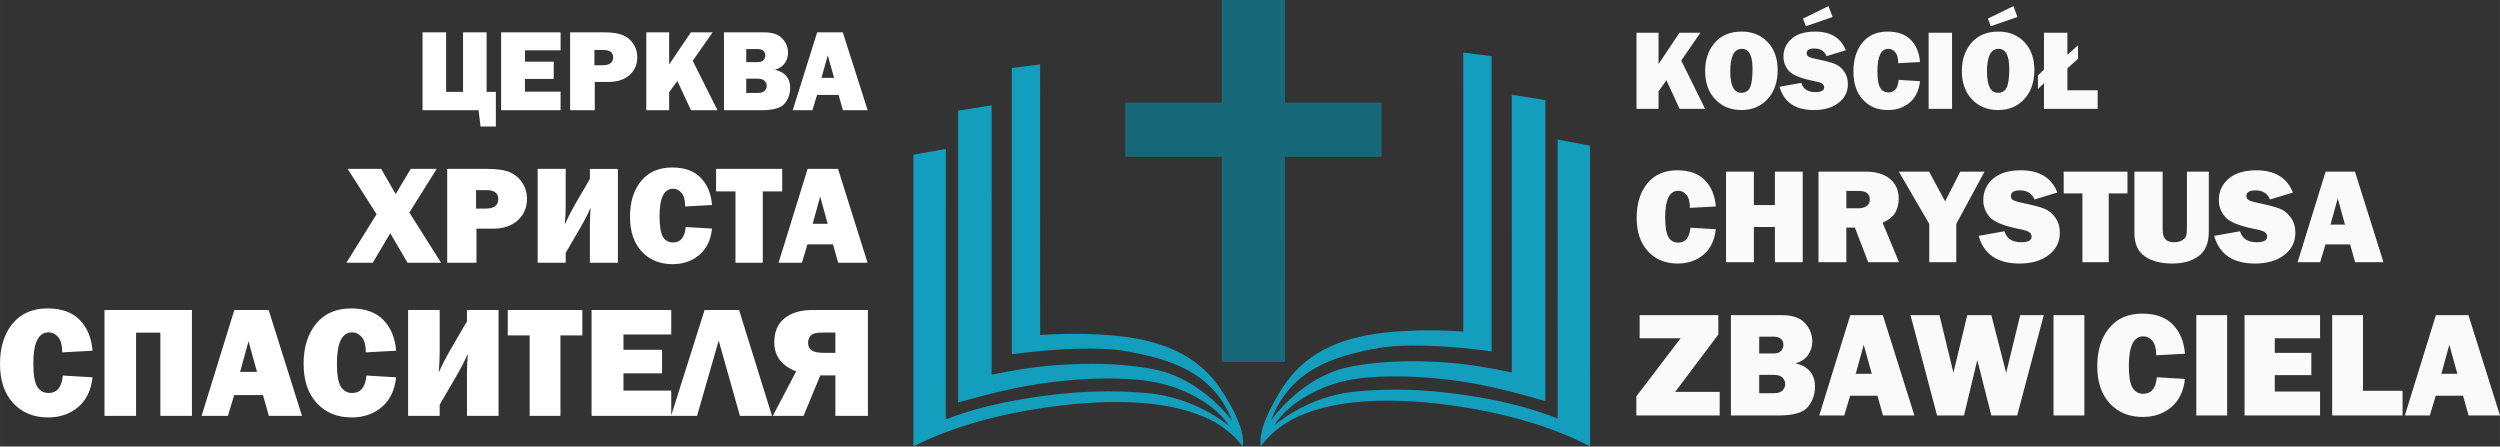 <?xml version="1.0" encoding="UTF-8"?> <svg xmlns="http://www.w3.org/2000/svg" xmlns:xlink="http://www.w3.org/1999/xlink" xmlns:xodm="http://www.corel.com/coreldraw/odm/2003" xml:space="preserve" width="325.339mm" height="58.109mm" version="1.1" style="shape-rendering:geometricPrecision; text-rendering:geometricPrecision; image-rendering:optimizeQuality; fill-rule:evenodd; clip-rule:evenodd" viewBox="0 0 30593.9 5464.43"><rect x="0" y="0" width="30593.9" height="5464.43" fill="#333333" stroke="none"/> <defs> <style type="text/css"> .fil2 {fill:#139EBD;fill-rule:nonzero} .fil1 {fill:#176879;fill-rule:nonzero} .fil3 {fill:#FAFAFA;fill-rule:nonzero} .fil0 {fill:white;fill-rule:nonzero} </style> </defs> <g id="Слой_x0020_1">  <path class="fil0" d="M5170.75 1348.78l0 -952.99 288.46 0 0 728.67 207.28 0 0 -728.67 288.46 0 0 728.67 113.06 0 0 424.35 -186.99 0 -24.64 -200.04 -685.62 0zm1689.41 -227.16l0 227.16 -727.65 0 0 -952.99 727.65 0 0 220.04 -436.29 0 0 138.58 352.22 0 0 211.47 -352.22 0 0 155.73 436.29 0zm418.21 -118.6l0 345.76 -301.52 0 0 -952.99 412.63 0c102.93,0 181.2,11.68 234.83,35 53.4,23.35 95.92,58.82 127.32,106.93 31.4,47.86 47.12,101.68 47.12,161.22 0,90.96 -32.13,164.3 -96.16,220.27 -64.02,55.95 -149.55,83.81 -256.56,83.81l-167.66 0zm-4.36 -204.31l98.58 0c86.97,0 130.45,-32.14 130.45,-96.43 0,-60.5 -40.09,-90.74 -120.56,-90.74l-108.47 0 0 187.16zm1506.07 550.08l-324.45 0 -166.7 -358.14 -100.25 138.12 0 220.02 -279.77 0 0 -952.99 279.77 0 0 393.15 265.74 -393.15 266.24 0 -243.77 348.14 303.19 604.85zm79.48 0l0 -952.99 490.91 0c101.95,0 176.37,25.24 223.23,75.96 46.62,50.72 70.06,108.58 70.06,173.6 0,47.39 -13.54,90.25 -40.59,128.59 -26.82,38.34 -67.16,64.77 -120.56,79.3 124.89,29.75 187.24,103.82 187.24,222.17 0,70.96 -22,134.06 -66.2,189.79 -44.22,55.72 -138.68,83.58 -283.37,83.58l-460.72 0zm272.52 -588.64l138.43 0c34.78,0 59.18,-8.58 73.43,-25.72 14.27,-17.14 21.51,-35.48 21.51,-55.01 0,-52.87 -33.35,-79.29 -100.01,-79.29l-133.36 0 0 160.02zm0 377.19l145.68 0c36.23,0 62.8,-8.81 79.72,-26.43 16.92,-17.39 25.37,-37.38 25.37,-59.29 0,-22.16 -8.23,-42.39 -24.64,-60.73 -16.44,-18.57 -46.62,-27.86 -90.36,-27.86l-135.77 0 0 174.32zm1183.06 211.45l-53.39 -187.16 -263.09 0 -57.01 187.16 -240.61 0 299.08 -952.99 313.57 0 304.16 952.99 -302.7 0zm-262.62 -395.76l154.62 0 -77.54 -275.99 -77.07 275.99z"></path> <path class="fil0" d="M769.02 4595.67l363.14 21.68c-17.15,158.26 -75.75,279.65 -175.75,364.11 -100.02,84.47 -223,126.88 -368.97,126.88 -175.76,0 -317.53,-58.27 -425.3,-174.47 -108.1,-116.19 -162.15,-277.04 -162.15,-481.6 0,-202.94 51.14,-366.72 153.4,-491.32 102.27,-124.61 245.02,-186.76 428.22,-186.76 171.2,0 302.94,47.25 394.87,141.77 91.59,94.51 143.71,220.09 155.68,376.1l-370.91 20.06c0,-86.42 -16.52,-148.55 -49.52,-187.08 -33.02,-38.51 -72.18,-57.61 -116.86,-57.61 -124.61,0 -187.08,125.91 -187.08,378.05 0,141.1 16.19,237.24 48.55,287.73 32.7,50.8 78.33,76.05 136.91,76.05 104.56,0 163.13,-71.2 175.76,-213.6zm509.76 493.26l0 -1295.31 1070.05 0 0 1295.31 -386.45 0 0 -1017.6 -297.13 0 0 1017.6 -386.46 0zm2010.93 0l-71.52 -254.41 -352.48 0 -76.39 254.41 -322.36 0 400.69 -1295.31 420.11 0 407.5 1295.31 -405.55 0zm-351.82 -537.94l207.14 0 -103.9 -375.12 -103.24 375.12zm1546.46 44.68l363.15 21.68c-17.16,158.26 -75.75,279.65 -175.75,364.11 -100.02,84.47 -223.01,126.88 -368.98,126.88 -175.76,0 -317.52,-58.27 -425.3,-174.47 -108.1,-116.19 -162.15,-277.04 -162.15,-481.6 0,-202.94 51.14,-366.72 153.4,-491.32 102.28,-124.61 245.03,-186.76 428.23,-186.76 171.2,0 302.94,47.25 394.86,141.77 91.59,94.51 143.71,220.09 155.69,376.1l-370.92 20.06c0,-86.42 -16.51,-148.55 -49.52,-187.08 -33.02,-38.51 -72.18,-57.61 -116.85,-57.61 -124.61,0 -187.09,125.91 -187.09,378.05 0,141.1 16.2,237.24 48.56,287.73 32.7,50.8 78.33,76.05 136.9,76.05 104.56,0 163.14,-71.2 175.76,-213.6zm896.22 356.67l0 136.59 -386.45 0 0 -1295.31 386.45 0 0 518.51c0,68.95 -3.88,150.84 -11.65,246.31 47.25,-103.58 94.51,-195.16 141.12,-275.44l204.56 -350.85 0 -138.53 386.45 0 0 1295.31 -386.45 0 0 -513.99c0,-74.11 3.23,-155.69 9.7,-245.33 -37.86,87.07 -84.79,178.65 -140.78,274.47l-202.94 348.27zm1477.86 -848l0 984.58 -376.74 0 0 -984.58 -268 0 0 -310.73 912.73 0 0 310.73 -268 0zm1355.84 675.8l0 308.79 -974.89 0 0 -1295.31 974.89 0 0 299.07 -584.55 0 0 188.37 471.9 0 0 287.41 -471.9 0 0 211.67 584.55 0zm315.89 308.79l-317.52 0 409.77 -1295.31 422.06 0 402.64 1295.31 -392.28 0 -259.91 -921.47 -264.75 921.47zm1692.77 -495.21l-184.49 0 -204.88 495.21 -375.77 0 285.46 -544.41c-178.65,-68.3 -267.99,-186.76 -267.99,-355.06 0,-129.79 42.08,-228.19 125.91,-295.19 84.15,-66.99 198.73,-100.66 344.06,-100.66l675.81 0 0 1295.31 -398.11 0 0 -495.21zm0 -524.34l-155.68 0c-76.72,0 -125.59,12.94 -146.63,38.51 -21.03,25.91 -31.72,54.06 -31.72,85.14 0,44.66 15.53,76.38 46.29,95.8 30.74,19.42 79.29,29.13 145.32,29.13l142.42 0 0 -248.58z"></path> <path class="fil1" d="M14951.65 0c257.91,0 515.94,0 773.86,0 0,418.16 -0.11,836.45 0,1254.6 393.81,0 787.49,0.24 1181.19,-0.23 0.24,221.55 0,442.99 0.24,664.42 -393.93,-0.23 -787.74,-0.46 -1181.66,0.12 0.35,836.45 0.12,1672.89 0.24,2509.46 -257.91,0.11 -515.95,0.11 -773.86,0 0,-836.57 0.11,-1673.13 -0.12,-2509.69 -393.69,0 -787.49,-0.35 -1181.19,0.11 0,-221.43 -0.11,-442.87 0,-664.3 393.81,0.35 787.5,0.11 1181.19,0.11 0.24,-418.15 0.12,-836.44 0.12,-1254.6z"></path> <path class="fil2" d="M12382.2 831.86c115.29,-14.99 230.86,-28.46 346.16,-43.7 0.69,1104 0,2208 0.41,3311.87 323.07,-21.98 648.63,-21.1 970.59,13.35 268.19,29.46 536.93,92.01 769.74,219.45 191.46,103.61 351.96,251.91 466.28,424.79 95.53,144.55 183.32,294.97 239.44,456.14 27.23,80.38 46.03,165.03 33.32,249.28 -117.64,-155.79 -282.43,-280.12 -470.98,-360.39 -270.96,-117.58 -572.6,-162.66 -870.52,-178.13 -346.15,-15.98 -693.56,9.49 -1035.84,57.05 -573.29,81.39 -1143.68,224.69 -1653.09,480.84 0.27,-1189.75 -0.28,-2379.38 0.27,-3569.01 132.3,-22.59 264.05,-47.81 396.21,-71.15 -0.55,1103.25 0.13,2206.49 -0.41,3309.74 235.84,-90.63 481.9,-158.29 731.57,-209.84 538.6,-106.23 1093.77,-161.4 1644.67,-118.34 402.42,18.22 789.91,170.26 1092.11,408.57 -109.35,-168.03 -283.39,-294.1 -470.02,-387.6 -203.91,-102.36 -432.7,-161.28 -664.94,-179.01 -335.51,-28.71 -673.93,-11.48 -1007.65,26.84 -400.34,45.69 -790.19,144.68 -1174.63,252.4 -0.28,-1190.38 -0.14,-2380.63 -0.14,-3571 136.99,-21.35 273.85,-43.31 410.72,-65.04 -0.27,1098.76 0.41,2197.5 -0.41,3296.38 247.73,-50.3 497.67,-94.24 751.06,-113.84 334.69,-26.58 673.24,-28.71 1006.82,11.61 162.85,20.72 327.36,47.31 477.08,111.35 287.96,120.58 526.84,322.8 709.59,554.74 -70.91,-179.76 -180.81,-349.4 -337.44,-479.1 -180,-151.17 -409.47,-244.67 -643.8,-304.84 -197,-49.06 -398.13,-89.75 -603.01,-95.99 -372.28,-13.85 -744.85,17.73 -1112.98,65.91 0.13,-1167.78 0.41,-2335.57 -0.14,-3503.34z"></path> <path class="fil2" d="M17907.04 642.75c115.71,14.28 231.28,29.35 346.86,44.54 -0.42,1204.26 -0.28,2408.52 -0.14,3612.78 -266.95,-37.07 -536.1,-61.79 -805.95,-69.9 -217.18,-4.77 -436.85,-1.67 -649.88,42.09 -245.24,47.5 -491.31,111.87 -706.55,234.68 -255.06,140.05 -439.47,373.57 -534.72,632.45 182.75,-239.18 421.63,-447.72 709.46,-571.94 149.85,-66.17 314.36,-93.46 477.21,-114.83 328.88,-40.94 662.72,-39.39 992.85,-13.14 258.09,19.7 512.6,65.91 765.03,118.31 -1.24,-1132.95 0.14,-2265.89 -0.69,-3398.84 136.99,21.89 273.85,44.93 410.86,66.81 0,1227.57 0.13,2454.99 -0.14,3682.55 -264.6,-77.1 -531.68,-147.9 -802.91,-201.84 -326.67,-62.69 -659.7,-96.29 -993.13,-100.53 -308.42,-1.81 -626.51,17.25 -912.12,135.54 -241.65,99.26 -471.68,248.45 -609.1,463.04 197.27,-158.21 427.44,-282.3 676.97,-352.85 227.82,-66.16 468.37,-75.17 705.17,-82.39 371.31,-7.97 742.36,28.19 1107.45,89.98 334.83,55.35 665.36,138.51 978.75,262.48 -0.7,-1137.71 0.14,-2275.41 -0.41,-3413.12 132.16,24.07 263.91,50.07 396.2,73.37 0.55,1226.79 0,2453.58 0.28,3680.5 -439.2,-228.5 -925.81,-368.68 -1417.95,-457.89 -390.81,-69.26 -788.8,-110.32 -1187.07,-100.15 -272.48,8.62 -547.16,41.57 -804.71,128.21 -247.03,81.61 -474.86,226.05 -620.7,431.76 -20.19,-161.17 49.76,-316.16 118.19,-460.34 96.76,-186.79 205.14,-373.57 365.37,-520.45 171.28,-160.65 391.22,-271.49 623.19,-335.98 259.62,-72.86 531.82,-94.74 801.66,-103.37 190.36,-5.02 381,-0.39 570.94,13.25 0,-1138.21 0.55,-2276.44 -0.28,-3414.79z"></path> <path class="fil3" d="M21044.51 4795.23l0 288.98 -1019.7 0 0 -233.76 541.45 -710.48 -500.95 0 0 -283.46 962.65 0 0 237.43 -527.65 701.28 544.21 0zm137.75 288.98l0 -1227.69 623.34 0c129.47,0 223.95,32.52 283.46,97.85 59.21,65.35 88.97,139.89 88.97,223.64 0,61.05 -17.19,116.27 -51.54,165.66 -34.05,49.39 -85.29,83.44 -153.08,102.16 158.6,38.34 237.74,133.75 237.74,286.21 0,91.41 -27.92,172.71 -84.05,244.49 -56.14,71.79 -176.08,107.68 -359.84,107.68l-585 0zm346.04 -758.33l175.77 0c44.18,0 75.15,-11.04 93.26,-33.13 18.1,-22.09 27.31,-45.71 27.31,-70.87 0,-68.1 -42.34,-102.15 -127.01,-102.15l-169.33 0 0 206.15zm0 485.92l184.97 0c46.02,0 79.77,-11.34 101.24,-34.05 21.48,-22.39 32.21,-48.16 32.21,-76.39 0,-28.53 -10.43,-54.61 -31.29,-78.22 -20.87,-23.93 -59.21,-35.9 -114.73,-35.9l-172.4 0 0 224.56zm1514.81 272.42l-67.78 -241.12 -334.08 0 -72.39 241.12 -305.54 0 379.78 -1227.69 398.19 0 386.22 1227.69 -384.39 0zm-333.45 -509.85l196.33 0 -98.47 -355.54 -97.86 355.54zm2301.07 -717.84l-325.18 1227.69 -316.27 0 -172.1 -677.65 -162.58 677.65 -329.78 0 -324.87 -1227.69 354.31 0 170.87 705.27 169.34 -705.27 294.81 0 181.29 706.79 171.8 -706.79 288.36 0zm496.67 0l0 1227.69 -377.33 0 0 -1227.69 377.33 0zm886.86 760.18l344.19 20.56c-16.26,150.01 -71.79,265.04 -166.59,345.11 -94.79,80.07 -211.36,120.25 -349.71,120.25 -166.58,0 -300.94,-55.22 -403.09,-165.35 -102.46,-110.14 -153.68,-262.6 -153.68,-456.47 0,-192.35 48.46,-347.57 145.4,-465.68 96.94,-118.1 232.23,-177 405.85,-177 162.29,0 287.13,44.79 374.27,134.36 86.81,89.58 136.2,208.61 147.55,356.47l-351.56 19.01c0,-81.9 -15.65,-140.8 -46.94,-177.3 -31.29,-36.51 -68.4,-54.61 -110.74,-54.61 -118.1,0 -177.32,119.32 -177.32,358.29 0,133.76 15.34,224.87 46.02,272.73 30.98,48.17 74.23,72.09 129.76,72.09 99.09,0 154.61,-67.49 166.58,-202.46zm860.48 -760.18l0 1227.69 -377.33 0 0 -1227.69 377.33 0zm1137.18 935.03l0 292.66 -923.98 0 0 -1227.69 923.98 0 0 283.46 -554.02 0 0 178.54 447.26 0 0 272.42 -447.26 0 0 200.62 554.02 0zm1009.57 -9.2l0 301.86 -861.4 0 0 -1227.69 377.32 0 0 925.83 484.07 0zm808.03 301.86l-67.79 -241.12 -334.08 0 -72.39 241.12 -305.54 0 379.78 -1227.69 398.19 0 386.22 1227.69 -384.39 0zm-333.45 -509.85l196.33 0 -98.47 -355.54 -97.86 355.54z"></path> <path class="fil3" d="M20866.65 1332.67l-312.82 0 -160.73 -350.33 -96.67 135.1 0 215.23 -269.74 0 0 -932.21 269.74 0 0 384.57 256.23 -384.57 256.69 0 -235.04 340.55 292.33 591.66zm444.69 13.96c-131.16,0 -238.07,-43.55 -320.77,-130.43 -82.7,-86.89 -123.92,-203.12 -123.92,-348.71 0,-139.05 39.61,-254.13 118.56,-344.97 78.97,-90.6 188.69,-136.03 328.93,-136.03 129.72,0 235.71,42.87 317.47,128.35 81.77,85.49 122.53,199.63 122.53,342.41 0,147.92 -41.24,266.48 -123.69,355.69 -82.46,89.2 -188.67,133.69 -319.11,133.69zm-1.17 -211.02c48.46,0 83.38,-21.21 104.58,-63.36 21.21,-42.17 31.92,-119.27 31.92,-231.31 0,-162.35 -43.78,-243.41 -131.14,-243.41 -94.33,0 -141.39,92.47 -141.39,277.64 0,173.54 45.43,260.44 136.04,260.44zm467.73 -73.85l265.54 -47.75c22.36,75.46 79.43,113.21 171.91,113.21 71.74,0 107.62,-19.11 107.62,-57.32 0,-20.03 -8.39,-35.63 -24.93,-46.58 -16.53,-11.18 -46.12,-21.21 -88.98,-29.59 -163.05,-31.2 -267.86,-72.21 -314.21,-122.52 -46.37,-50.54 -69.43,-109.94 -69.43,-178.18 0,-87.82 33.32,-160.97 99.92,-219.19 66.63,-58.24 162.35,-87.36 287.45,-87.36 189.61,0 314.69,76.17 375.71,228.74l-236.19 71.75c-24.7,-62.42 -74.53,-93.64 -149.55,-93.64 -62.42,0 -93.64,19.33 -93.64,58 0,17.25 6.99,30.75 21.2,40.3 13.98,9.54 41.23,18.39 81.77,27.02 111.57,23.06 190.76,43.55 237.57,61.5 46.83,17.7 85.96,48.67 117.18,92.94 31.2,44.02 46.81,95.96 46.81,155.83 0,94.34 -38.2,170.98 -114.59,229.68 -76.41,58.7 -176.8,88.04 -300.97,88.04 -226.87,0 -367.1,-95.02 -420.2,-284.87zm286.51 -834.36l312.13 -152.58 49.84 133.02 -326.56 112.97 -35.4 -93.4zm1170.5 750.26l261.36 15.61c-12.35,113.91 -54.51,201.26 -126.48,262.05 -71.98,60.79 -160.49,91.3 -265.54,91.3 -126.49,0 -228.51,-41.92 -306.08,-125.54 -77.8,-83.62 -116.72,-199.4 -116.72,-346.61 0,-146.04 36.82,-263.91 110.43,-353.59 73.61,-89.67 176.34,-134.41 308.17,-134.41 123.23,0 218.02,34.01 284.19,102.03 65.91,68.01 103.41,158.39 112.04,270.67l-266.94 14.44c0,-62.2 -11.89,-106.91 -35.64,-134.63 -23.75,-27.71 -51.94,-41.46 -84.1,-41.46 -89.66,0 -134.62,90.6 -134.62,272.06 0,101.57 11.64,170.73 34.93,207.08 23.54,36.57 56.38,54.74 98.53,54.74 75.25,0 117.4,-51.24 126.48,-153.74zm653.38 -577.21l0 932.21 -286.51 0 0 -932.21 286.51 0zm564.65 946.17c-131.15,0 -238.06,-43.55 -320.77,-130.43 -82.7,-86.89 -123.92,-203.12 -123.92,-348.71 0,-139.05 39.6,-254.13 118.56,-344.97 78.97,-90.6 188.69,-136.03 328.92,-136.03 129.73,0 235.72,42.87 317.48,128.35 81.76,85.49 122.52,199.63 122.52,342.41 0,147.92 -41.23,266.48 -123.68,355.69 -82.46,89.2 -188.68,133.69 -319.11,133.69zm-1.17 -211.02c48.45,0 83.38,-21.21 104.58,-63.36 21.21,-42.17 31.92,-119.27 31.92,-231.31 0,-162.35 -43.79,-243.41 -131.14,-243.41 -94.33,0 -141.38,92.47 -141.38,277.64 0,173.54 45.42,260.44 136.03,260.44zm-124.86 -908.21l312.13 -152.58 49.86 133.02 -326.58 112.97 -35.4 -93.4zm1343.1 877.45l0 227.81 -656.87 0 0 -314.69 -74.08 71.51 0 -165.84 74.08 -71.52 0 -451.66 286.49 0 0 270.9 129.99 -117.16 0 165.85 -129.99 117.16 0 267.64 370.37 0z"></path> <path class="fil3" d="M20686.63 2786.54l310.6 18.55c-14.67,135.38 -64.77,239.18 -150.33,311.44 -85.54,72.25 -190.73,108.51 -315.58,108.51 -150.33,0 -271.57,-49.83 -363.76,-149.21 -92.46,-99.39 -138.69,-236.97 -138.69,-411.92 0,-173.58 43.75,-313.65 131.22,-420.24 87.47,-106.57 209.56,-159.72 366.25,-159.72 146.44,0 259.11,40.42 337.73,121.25 78.34,80.82 122.92,188.24 133.16,321.68l-317.25 17.15c0,-73.91 -14.11,-127.05 -42.35,-160 -28.23,-32.94 -61.73,-49.28 -99.93,-49.28 -106.58,0 -160,107.68 -160,323.34 0,120.7 13.83,202.91 41.52,246.1 27.97,43.46 67,65.05 117.1,65.05 89.41,0 139.51,-60.91 150.32,-182.71zm1374.45 -685.98l0 1107.88 -340.49 0 0 -430.2 -257.46 0 0 430.2 -340.49 0 0 -1107.88 340.49 0 0 408.6 257.46 0 0 -408.6 340.49 0zm1177.92 1107.88l-376.77 0 -163.05 -423.55 -104.64 0 0 423.55 -340.5 0 0 -1107.88 578.58 0c127.61,0 226.72,29.9 297.31,89.69 70.59,59.8 105.75,138.69 105.75,236.69 0,63.95 -13.01,120.42 -39.03,169.43 -26.02,48.99 -78.62,92.17 -158.07,129.55l200.42 482.51zm-644.46 -659.41l145.33 0c42.65,0 76.97,-8.87 102.98,-26.86 26.03,-18 39.04,-44.3 39.04,-79.18 0,-71.14 -43.46,-106.57 -130.66,-106.57l-156.69 0 0 212.61zm1691.43 -448.47l-346.04 639.48 0 468.4 -330.54 0 0 -468.4 -372.61 -639.48 371.78 0 194.88 364.32 185.48 -364.32 297.04 0zm-71.69 785.92l315.59 -56.75c26.57,89.69 94.39,134.54 204.3,134.54 85.26,0 127.9,-22.7 127.9,-68.1 0,-23.8 -9.97,-42.35 -29.62,-55.37 -19.65,-13.29 -54.81,-25.18 -105.74,-35.15 -193.78,-37.1 -318.36,-85.82 -373.45,-145.62 -55.1,-60.07 -82.5,-130.66 -82.5,-211.77 0,-104.36 39.59,-191.29 118.77,-260.5 79.17,-69.21 192.94,-103.81 341.61,-103.81 225.33,0 373.99,90.52 446.52,271.85l-280.7 85.25c-29.36,-74.19 -88.59,-111.28 -177.73,-111.28 -74.2,0 -111.28,22.97 -111.28,68.93 0,20.49 8.3,36.54 25.18,47.89 16.62,11.36 49,21.87 97.17,32.11 132.61,27.41 226.72,51.77 282.37,73.09 55.64,21.04 102.14,57.86 139.24,110.45 37.1,52.33 55.64,114.06 55.64,185.21 0,112.12 -45.4,203.19 -136.2,272.95 -90.79,69.77 -210.12,104.64 -357.66,104.64 -269.63,0 -436.28,-112.95 -499.4,-338.56zm1591.77 -520.17l0 842.12 -322.23 0 0 -842.12 -229.21 0 0 -265.76 780.67 0 0 265.76 -229.22 0zm1224.43 -265.76l0 733.32c0,138.98 -41.24,238.91 -123.74,299.81 -82.5,60.91 -190.19,91.36 -322.78,91.36 -139.8,0 -251.92,-29.34 -336.62,-87.75 -84.72,-58.42 -127.07,-153.37 -127.07,-285.42l0 -751.32 345.48 0 0 711.17c0,53.16 11.35,91.63 33.77,115.99 22.44,24.36 58.42,36.54 107.69,36.54 40.97,0 74.75,-8.86 101.05,-26.3 26.29,-17.71 42.07,-37.37 47.06,-59.79 5.26,-22.15 7.75,-65.34 7.75,-129.55l0 -648.06 267.42 0zm66.15 785.92l315.59 -56.75c26.57,89.69 94.39,134.54 204.3,134.54 85.27,0 127.9,-22.7 127.9,-68.1 0,-23.8 -9.97,-42.35 -29.62,-55.37 -19.64,-13.29 -54.81,-25.18 -105.74,-35.15 -193.78,-37.1 -318.35,-85.82 -373.44,-145.62 -55.1,-60.07 -82.5,-130.66 -82.5,-211.77 0,-104.36 39.58,-191.29 118.76,-260.5 79.17,-69.21 192.94,-103.81 341.61,-103.81 225.33,0 373.99,90.52 446.52,271.85l-280.7 85.25c-29.35,-74.19 -88.59,-111.28 -177.73,-111.28 -74.2,0 -111.28,22.97 -111.28,68.93 0,20.49 8.3,36.54 25.18,47.89 16.62,11.36 49.01,21.87 97.18,32.11 132.6,27.41 226.72,51.77 282.36,73.09 55.64,21.04 102.15,57.86 139.24,110.45 37.1,52.33 55.64,114.06 55.64,185.21 0,112.12 -45.4,203.19 -136.2,272.95 -90.79,69.77 -210.11,104.64 -357.66,104.64 -269.63,0 -436.27,-112.95 -499.4,-338.56zm1724.38 321.95l-61.18 -217.59 -301.47 0 -65.34 217.59 -275.72 0 342.72 -1107.88 359.32 0 348.53 1107.88 -346.86 0zm-300.92 -460.09l177.17 0 -88.86 -320.84 -88.31 320.84z"></path> <path class="fil0" d="M5344.29 2066.87l-334.93 533.82 388.32 614.76 -410.12 0 -211.81 -360.75 -214.69 360.75 -322.3 0 369.66 -593.81 -354.16 -554.77 410.12 0 177.95 307.66 183.97 -307.66 318 0zm486.46 731.85l0 416.72 -358.17 0 0 -1148.58 490.2 0c122.26,0 215.24,14.06 278.96,42.18 63.43,28.13 113.94,70.89 151.25,128.87 37.3,57.68 55.96,122.55 55.96,194.29 0,109.65 -38.17,198.04 -114.22,265.48 -76.07,67.44 -177.66,101.02 -304.8,101.02l-199.19 0zm-5.16 -246.25l117.1 0c103.32,0 154.98,-38.74 154.98,-116.23 0,-72.9 -47.64,-109.36 -143.22,-109.36l-128.87 0 0 225.59zm1096.93 541.87l0 121.11 -342.68 0 0 -1148.58 342.68 0 0 459.77c0,61.13 -3.45,133.75 -10.33,218.41 41.9,-91.84 83.81,-173.06 125.13,-244.23l181.39 -311.11 0 -122.83 342.68 0 0 1148.58 -342.68 0 0 -455.75c0,-65.72 2.87,-138.06 8.6,-217.55 -33.58,77.2 -75.19,158.42 -124.84,243.39l-179.95 308.81zm1468.88 -316.28l322.02 19.24c-15.22,140.34 -67.16,247.97 -155.86,322.88 -88.68,74.91 -197.74,112.51 -327.17,112.51 -155.85,0 -281.56,-51.66 -377.13,-154.7 -95.86,-103.04 -143.78,-245.68 -143.78,-427.06 0,-179.95 45.34,-325.17 136.03,-435.67 90.69,-110.49 217.26,-165.59 379.7,-165.59 151.83,0 268.64,41.89 350.15,125.7 81.22,83.81 127.43,195.16 138.06,333.5l-328.91 17.78c0,-76.62 -14.64,-131.73 -43.92,-165.88 -29.26,-34.15 -63.99,-51.09 -103.6,-51.09 -110.5,0 -165.89,111.65 -165.89,335.22 0,125.13 14.34,210.37 43.05,255.14 28.99,45.06 69.46,67.45 121.4,67.45 92.7,0 144.65,-63.15 155.85,-189.43zm943.09 -435.66l0 873.06 -334.07 0 0 -873.06 -237.64 0 0 -275.52 809.35 0 0 275.52 -237.64 0zm922.71 873.06l-63.43 -225.59 -312.55 0 -67.73 225.59 -285.85 0 355.31 -1148.58 372.54 0 361.33 1148.58 -359.62 0zm-311.97 -476.99l183.68 0 -92.13 -332.64 -91.55 332.64z"></path> </g> </svg> 